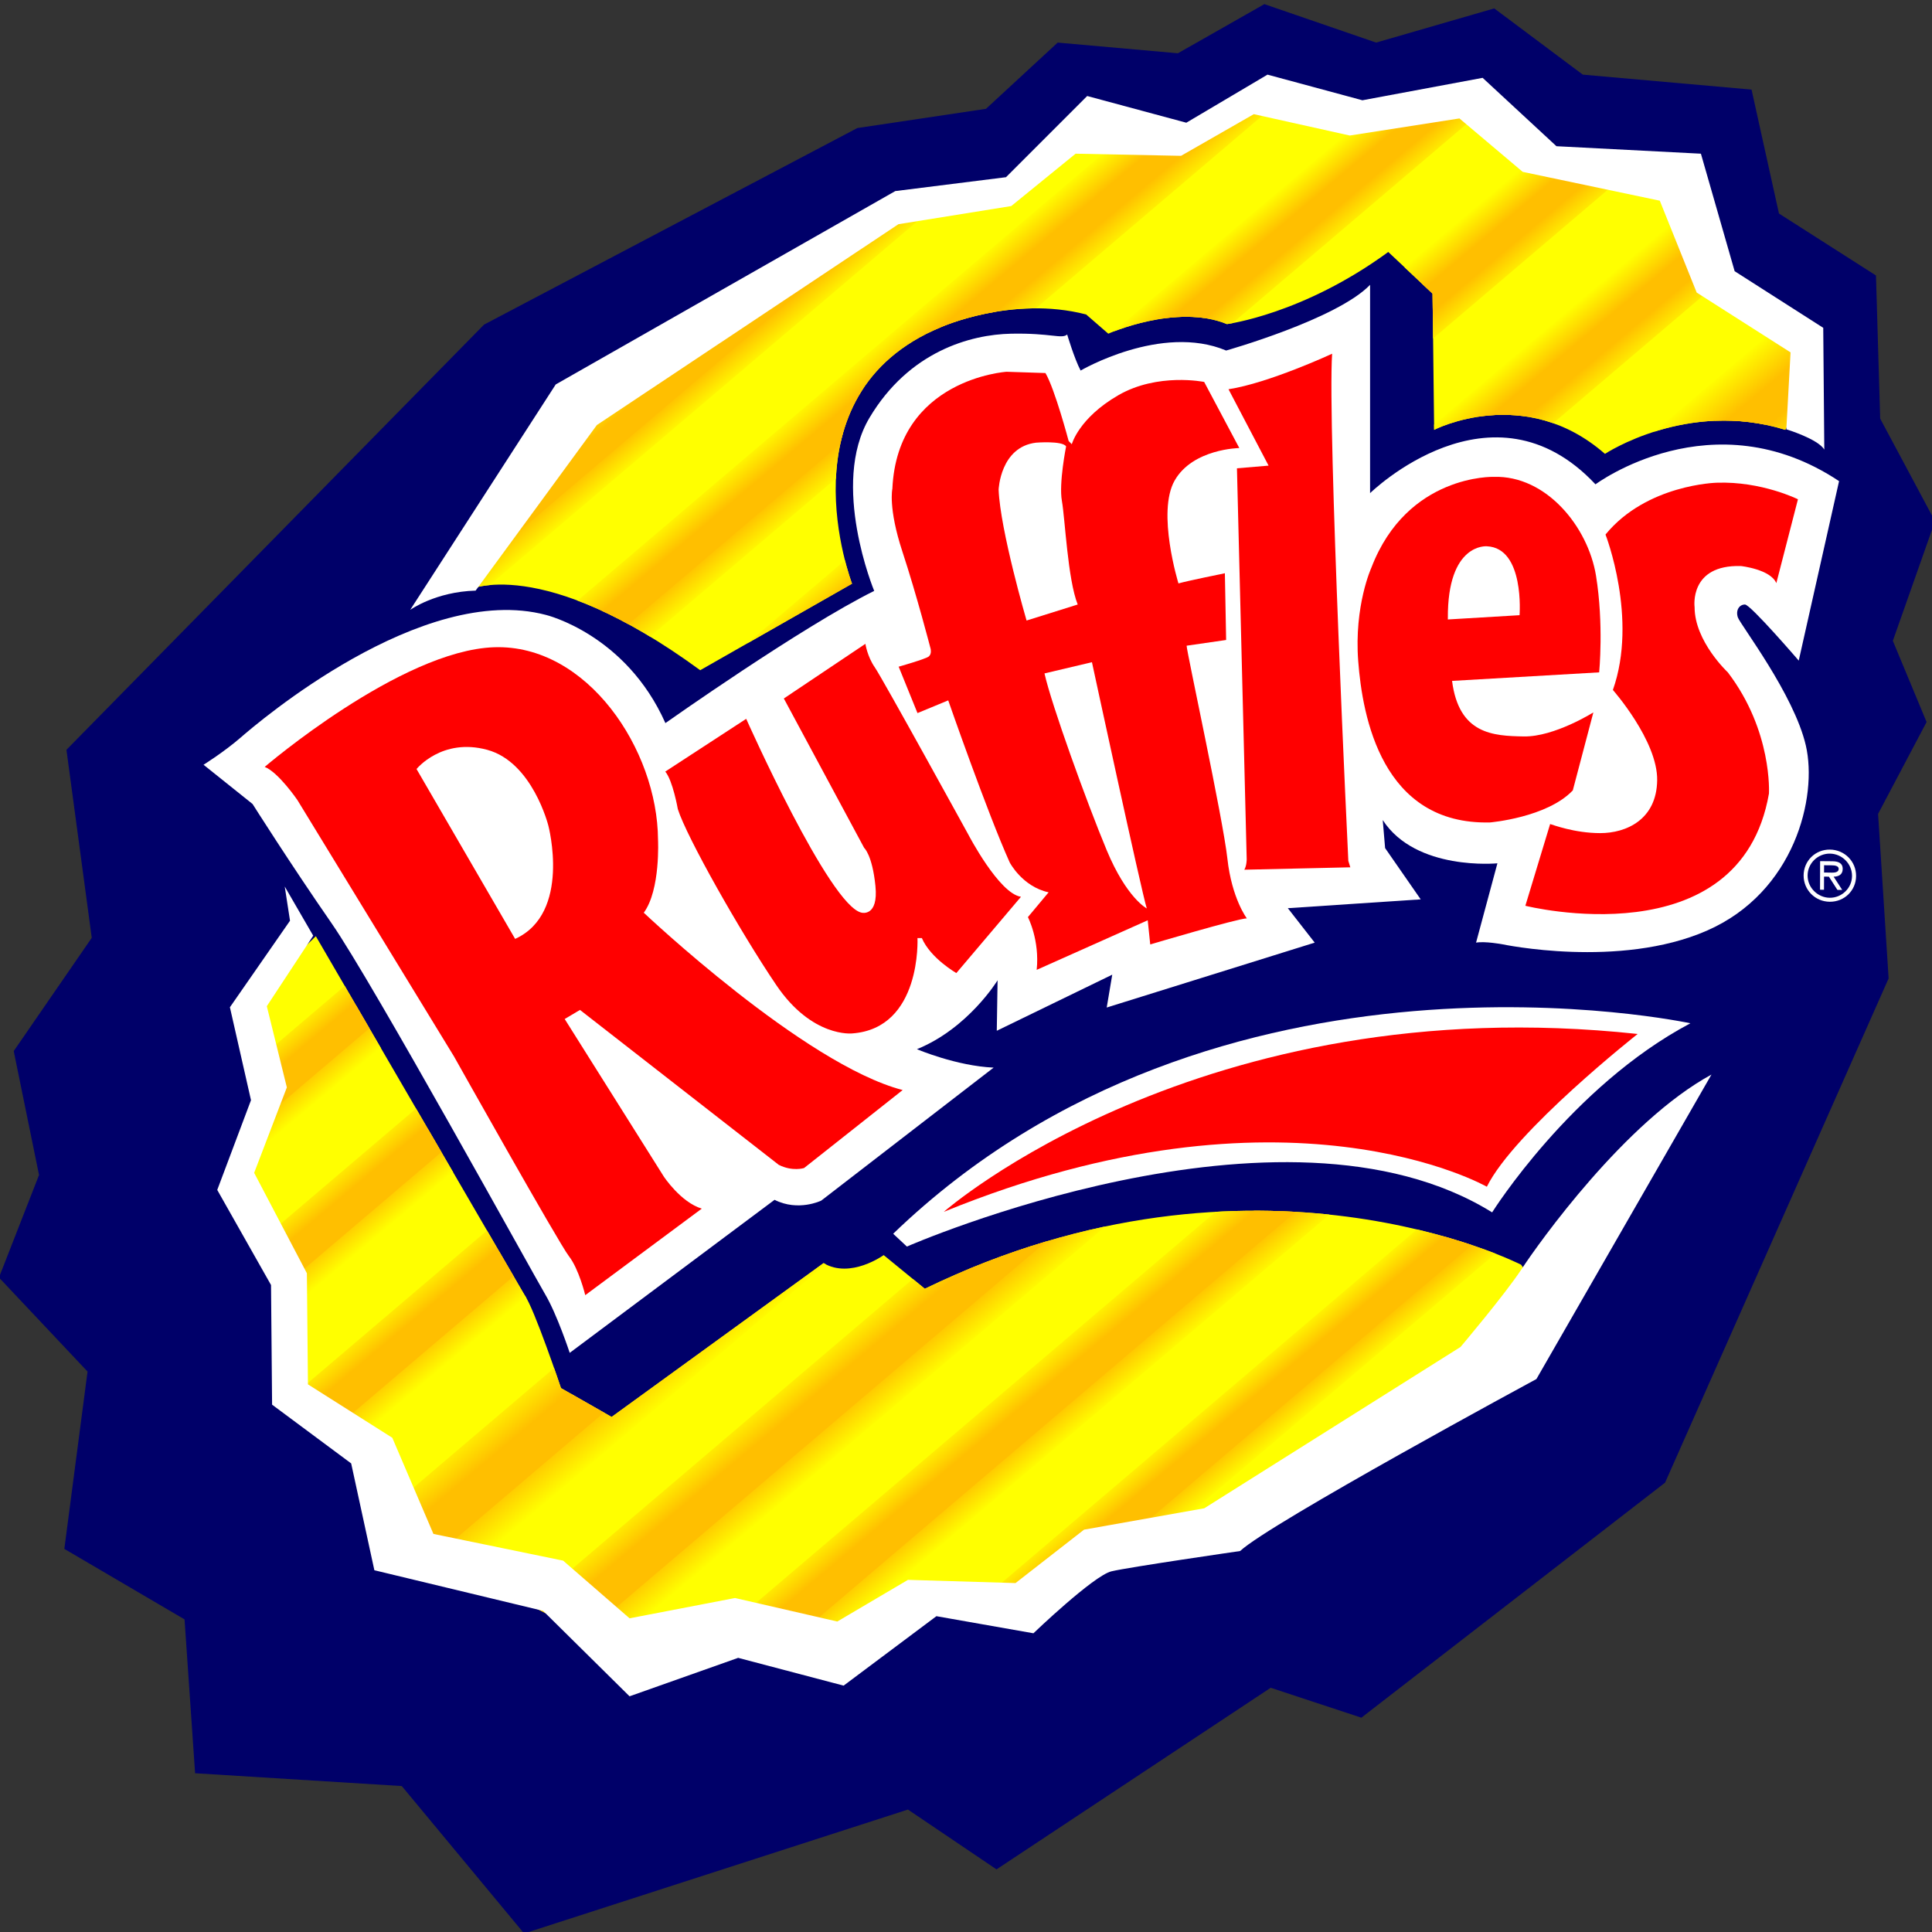<?xml version="1.0" encoding="utf-8"?>
<!-- Generator: Adobe Illustrator 16.0.0, SVG Export Plug-In . SVG Version: 6.00 Build 0)  -->
<!DOCTYPE svg PUBLIC "-//W3C//DTD SVG 1.1//EN" "http://www.w3.org/Graphics/SVG/1.1/DTD/svg11.dtd">
<svg version="1.1" id="Layer_1" xmlns="http://www.w3.org/2000/svg" xmlns:xlink="http://www.w3.org/1999/xlink" x="0px" y="0px"
	 width="800px" height="800px" viewBox="-177.17 -180.812 800 800" enable-background="new -177.17 -180.812 800 800"
	 xml:space="preserve">
<rect x="-177.17" y="-180.812" width="800" height="800" fill="#333333" stroke="none"/>
<g id="blue">
	<polygon fill="#000069" points="-96.387,553.446 -10.802,558.755 39.848,619.798 198.786,568.487 235.464,593.261 348.995,518.057 
		386.545,530.445 512.3,433.124 604.867,224.331 600.502,156.206 620.587,118.164 606.615,84.543 624.081,35 601.375,-7.466 
		599.628,-66.744 559.457,-92.398 548.106,-143.714 478.241,-149.905 441.563,-177.332 392.658,-163.178 346.376,-179.102 
		310.57,-158.752 260.793,-163.178 231.1,-135.752 177.829,-127.79 23.257,-46.395 -149.656,129.664 -139.177,207.52 
		-171.49,254.41 -161.009,305.725 -177.601,348.188 -140.923,387.119 -150.529,460.551 -100.752,489.747 	"/>
</g>
<g id="yellow">
	<path fill="#FFFF00" d="M450.298,383.137c8.676-13.8,14.844-22.118,14.844-22.118l-12.444-18.138c0,0-110.035-56.399-246.923,9.955
		l-17.031-13.935c0,0-13.753,9.953-24.89,3.316l-87.767,63.698l-20.957-11.944c0,0-11.134-33.177-15.064-38.485l-86.458-148.632
		l-28.163,27.204l3.684,23.791l-3.684,53.183l13.753,32.514l7.86,47.775l43.229,65.69l105.45,54.411l33.622-9.734l82.526-19.023
		l33.622,2.656c0,0,7.652-14.527,44.103-21.675c16.69-3.275,39.141-15.116,56.328-18.579"/>
	<path fill="#FFFF00" d="M16.489,63.533c0,0,30.129-15.262,96.281,33.177l62.877-35.832c0,0-30.129-78.298,36.678-106.167
		c0,0,29.473-13.27,60.259-5.308l9.17,7.963c0,0,28.163-12.607,49.124-3.981c0,0,31.438-3.982,66.806-29.861l18.341,17.253
		l0.653,56.401c0,0,37.333-19.243,70.737,9.952c0,0,34.058-22.559,74.665-9.952l7.859-16.589l-0.653-23.888l-17.685-9.952
		l-32.094-39.149l-18.995-13.934l-45.846-9.953l-24.24-23.89l-41.918,7.3l-44.538-7.962l-24.889,16.59l-46.504-1.328l-24.889,14.597
		l-11.789,11.944l-28.821,1.99L61.676-12.112L6.659,59.551L16.489,63.533z"/>
</g>
<g id="blurs">
</g>
<g id="mask">
	<g>
		<g>
			<defs>
				<path id="SVGID_1_" d="M205.775,352.833l-17.031-13.932c0,0-13.753,9.953-24.89,3.316l-87.767,63.698l-20.957-11.944
					c0,0-11.134-33.177-15.064-38.485l-86.458-148.632l-28.163,27.204l3.684,23.791l-3.684,53.183l13.753,32.514l7.86,47.775
					l43.229,65.688l105.45,54.414l33.622-9.734l82.526-19.023l33.622,2.656c0,0,7.652-14.527,44.103-21.675
					c16.69-3.275,39.141-15.116,56.328-18.579l104.361-61.931c8.674-13.8,14.844-22.118,14.844-22.118l-12.444-18.138
					C452.698,342.881,342.662,286.481,205.775,352.833z M569.283-43.298l-17.686-9.952l-32.094-39.149l-18.995-13.934l-45.846-9.953
					l-24.236-23.89l-41.918,7.3l-44.538-7.962l-24.889,16.59l-46.504-1.328l-24.889,14.597l-11.789,11.944l-28.821,1.99
					L61.676-12.112L6.659,59.551l9.823,3.982c0,0,30.129-15.262,96.282,33.177l62.877-35.832c0,0-30.129-78.298,36.679-106.167
					c0,0,29.472-13.27,60.258-5.308l9.171,7.963c0,0,28.163-12.607,49.124-3.981c0,0,31.438-3.982,66.806-29.861l18.338,17.253
					l0.656,56.401c0,0,37.333-19.243,70.737,9.952c0,0,34.057-22.559,74.665-9.952l7.859-16.589L569.283-43.298z"/>
			</defs>
			<clipPath id="SVGID_2_">
				<use xlink:href="#SVGID_1_"  overflow="visible"/>
			</clipPath>
			<g clip-path="url(#SVGID_2_)">
				
					<linearGradient id="SVGID_3_" gradientUnits="userSpaceOnUse" x1="-199.214" y1="463.726" x2="-199.214" y2="475.593" gradientTransform="matrix(0.766 -0.643 -0.643 -0.766 562.315 218.013)">
					<stop  offset="0.006" style="stop-color:#FFFF00"/>
					<stop  offset="1" style="stop-color:#FFBF00"/>
				</linearGradient>
				<polygon fill="url(#SVGID_3_)" points="544.81,-380.324 -324.522,359.419 -337.055,344.308 532.279,-395.439 				"/>
				
					<linearGradient id="SVGID_4_" gradientUnits="userSpaceOnUse" x1="100.227" y1="1133.298" x2="100.227" y2="1145.168" gradientTransform="matrix(-0.766 0.643 0.643 0.766 -561.75 -966.327)">
					<stop  offset="0.006" style="stop-color:#FFFF00"/>
					<stop  offset="1" style="stop-color:#FFBF00"/>
				</linearGradient>
				<polygon fill="url(#SVGID_4_)" points="-342.856,337.306 526.476,-402.438 539.005,-387.323 -330.324,352.42 				"/>
			</g>
		</g>
		<g>
			<defs>
				<path id="SVGID_5_" d="M205.775,352.833l-17.031-13.932c0,0-13.753,9.953-24.89,3.316l-87.767,63.698l-20.957-11.944
					c0,0-11.134-33.177-15.064-38.485l-86.458-148.632l-28.163,27.204l3.684,23.791l-3.684,53.183l13.753,32.514l7.86,47.775
					l43.229,65.688l105.45,54.414l33.622-9.734l82.526-19.023l33.622,2.656c0,0,7.652-14.527,44.103-21.675
					c16.69-3.275,39.141-15.116,56.328-18.579l104.361-61.931c8.674-13.8,14.844-22.118,14.844-22.118l-12.444-18.138
					C452.698,342.881,342.662,286.481,205.775,352.833z M569.283-43.298l-17.686-9.952l-32.094-39.149l-18.995-13.934l-45.846-9.953
					l-24.236-23.89l-41.918,7.3l-44.538-7.962l-24.889,16.59l-46.504-1.328l-24.889,14.597l-11.789,11.944l-28.821,1.99
					L61.676-12.112L6.659,59.551l9.823,3.982c0,0,30.129-15.262,96.282,33.177l62.877-35.832c0,0-30.129-78.298,36.679-106.167
					c0,0,29.472-13.27,60.258-5.308l9.171,7.963c0,0,28.163-12.607,49.124-3.981c0,0,31.438-3.982,66.806-29.861l18.338,17.253
					l0.656,56.401c0,0,37.333-19.243,70.737,9.952c0,0,34.057-22.559,74.665-9.952l7.859-16.589L569.283-43.298z"/>
			</defs>
			<clipPath id="SVGID_6_">
				<use xlink:href="#SVGID_5_"  overflow="visible"/>
			</clipPath>
			<g clip-path="url(#SVGID_6_)">
				
					<linearGradient id="SVGID_7_" gradientUnits="userSpaceOnUse" x1="-194.537" y1="404.315" x2="-194.537" y2="417.058" gradientTransform="matrix(0.766 -0.643 -0.643 -0.766 562.315 218.013)">
					<stop  offset="0.006" style="stop-color:#FFFF00"/>
					<stop  offset="1" style="stop-color:#FFBF00"/>
				</linearGradient>
				<polygon fill="url(#SVGID_7_)" points="618.575,-365.246 -314.902,429.081 -328.358,412.854 605.121,-381.476 				"/>
				
					<linearGradient id="SVGID_8_" gradientUnits="userSpaceOnUse" x1="95.545" y1="1190.288" x2="95.545" y2="1203.031" gradientTransform="matrix(-0.766 0.643 0.643 0.766 -561.75 -966.327)">
					<stop  offset="0.006" style="stop-color:#FFFF00"/>
					<stop  offset="1" style="stop-color:#FFBF00"/>
				</linearGradient>
				<polygon fill="url(#SVGID_8_)" points="-334.589,405.336 598.889,-388.991 612.343,-372.761 -321.129,421.563 				"/>
			</g>
		</g>
		<g>
			<defs>
				<path id="SVGID_9_" d="M205.775,352.833l-17.031-13.932c0,0-13.753,9.953-24.89,3.316l-87.767,63.698l-20.957-11.944
					c0,0-11.134-33.177-15.064-38.485l-86.458-148.632l-28.163,27.204l3.684,23.791l-3.684,53.183l13.753,32.514l7.86,47.775
					l43.229,65.688l105.45,54.414l33.622-9.734l82.526-19.023l33.622,2.656c0,0,7.652-14.527,44.103-21.675
					c16.69-3.275,39.141-15.116,56.328-18.579l104.361-61.931c8.674-13.8,14.844-22.118,14.844-22.118l-12.444-18.138
					C452.698,342.881,342.662,286.481,205.775,352.833z M569.283-43.298l-17.686-9.952l-32.094-39.149l-18.995-13.934l-45.846-9.953
					l-24.236-23.89l-41.918,7.3l-44.538-7.962l-24.889,16.59l-46.504-1.328l-24.889,14.597l-11.789,11.944l-28.821,1.99
					L61.676-12.112L6.659,59.551l9.823,3.982c0,0,30.129-15.262,96.282,33.177l62.877-35.832c0,0-30.129-78.298,36.679-106.167
					c0,0,29.472-13.27,60.258-5.308l9.171,7.963c0,0,28.163-12.607,49.124-3.981c0,0,31.438-3.982,66.806-29.861l18.338,17.253
					l0.656,56.401c0,0,37.333-19.243,70.737,9.952c0,0,34.057-22.559,74.665-9.952l7.859-16.589L569.283-43.298z"/>
			</defs>
			<clipPath id="SVGID_10_">
				<use xlink:href="#SVGID_9_"  overflow="visible"/>
			</clipPath>
			<g clip-path="url(#SVGID_10_)">
				
					<linearGradient id="SVGID_11_" gradientUnits="userSpaceOnUse" x1="-189.856" y1="347.035" x2="-189.856" y2="359.112" gradientTransform="matrix(0.766 -0.643 -0.643 -0.766 562.315 218.013)">
					<stop  offset="0.006" style="stop-color:#FFFF00"/>
					<stop  offset="1" style="stop-color:#FFBF00"/>
				</linearGradient>
				<polygon fill="url(#SVGID_11_)" points="634.704,-303.569 -250.021,449.272 -262.777,433.894 621.951,-318.953 				"/>
				
					<linearGradient id="SVGID_12_" gradientUnits="userSpaceOnUse" x1="90.867" y1="1249.409" x2="90.867" y2="1261.488" gradientTransform="matrix(-0.766 0.643 0.643 0.766 -561.75 -966.327)">
					<stop  offset="0.006" style="stop-color:#FFFF00"/>
					<stop  offset="1" style="stop-color:#FFBF00"/>
				</linearGradient>
				<polygon fill="url(#SVGID_12_)" points="-268.681,426.768 616.046,-326.077 628.798,-310.693 -255.926,442.15 				"/>
			</g>
		</g>
		<g>
			<defs>
				<path id="SVGID_13_" d="M205.775,352.833l-17.031-13.932c0,0-13.753,9.953-24.89,3.316l-87.767,63.698l-20.957-11.944
					c0,0-11.134-33.177-15.064-38.485l-86.458-148.632l-28.163,27.204l3.684,23.791l-3.684,53.183l13.753,32.514l7.86,47.775
					l43.229,65.688l105.45,54.414l33.622-9.734l82.526-19.023l33.622,2.656c0,0,7.652-14.527,44.103-21.675
					c16.69-3.275,39.141-15.116,56.328-18.579l104.361-61.931c8.674-13.8,14.844-22.118,14.844-22.118l-12.444-18.138
					C452.698,342.881,342.662,286.481,205.775,352.833z M569.283-43.298l-17.686-9.952l-32.094-39.149l-18.995-13.934l-45.846-9.953
					l-24.236-23.89l-41.918,7.3l-44.538-7.962l-24.889,16.59l-46.504-1.328l-24.889,14.597l-11.789,11.944l-28.821,1.99
					L61.676-12.112L6.659,59.551l9.823,3.982c0,0,30.129-15.262,96.282,33.177l62.877-35.832c0,0-30.129-78.298,36.679-106.167
					c0,0,29.472-13.27,60.258-5.308l9.171,7.963c0,0,28.163-12.607,49.124-3.981c0,0,31.438-3.982,66.806-29.861l18.338,17.253
					l0.656,56.401c0,0,37.333-19.243,70.737,9.952c0,0,34.057-22.559,74.665-9.952l7.859-16.589L569.283-43.298z"/>
			</defs>
			<clipPath id="SVGID_14_">
				<use xlink:href="#SVGID_13_"  overflow="visible"/>
			</clipPath>
			<g clip-path="url(#SVGID_14_)">
				
					<linearGradient id="SVGID_15_" gradientUnits="userSpaceOnUse" x1="-185.179" y1="288.347" x2="-185.179" y2="300.776" gradientTransform="matrix(0.766 -0.643 -0.643 -0.766 562.315 218.013)">
					<stop  offset="0.006" style="stop-color:#FFFF00"/>
					<stop  offset="1" style="stop-color:#FFBF00"/>
				</linearGradient>
				<polygon fill="url(#SVGID_15_)" points="688.821,-272.606 -221.563,502.07 -234.687,486.242 675.698,-288.435 				"/>
				
					<linearGradient id="SVGID_16_" gradientUnits="userSpaceOnUse" x1="86.187" y1="1307.124" x2="86.187" y2="1319.552" gradientTransform="matrix(-0.766 0.643 0.643 0.766 -561.75 -966.327)">
					<stop  offset="0.006" style="stop-color:#FFFF00"/>
					<stop  offset="1" style="stop-color:#FFBF00"/>
				</linearGradient>
				<polygon fill="url(#SVGID_16_)" points="-240.763,478.911 669.622,-295.765 682.743,-279.936 -227.638,494.739 				"/>
			</g>
		</g>
		<g>
			<defs>
				<path id="SVGID_17_" d="M205.775,352.833l-17.031-13.932c0,0-13.753,9.953-24.89,3.316l-87.767,63.698l-20.957-11.944
					c0,0-11.134-33.177-15.064-38.485l-86.458-148.632l-28.163,27.204l3.684,23.791l-3.684,53.183l13.753,32.514l7.86,47.775
					l43.229,65.688l105.45,54.414l33.622-9.734l82.526-19.023l33.622,2.656c0,0,7.652-14.527,44.103-21.675
					c16.69-3.275,39.141-15.116,56.328-18.579l104.361-61.931c8.674-13.8,14.844-22.118,14.844-22.118l-12.444-18.138
					C452.698,342.881,342.662,286.481,205.775,352.833z M569.283-43.298l-17.686-9.952l-32.094-39.149l-18.995-13.934l-45.846-9.953
					l-24.236-23.89l-41.918,7.3l-44.538-7.962l-24.889,16.59l-46.504-1.328l-24.889,14.597l-11.789,11.944l-28.821,1.99
					L61.676-12.112L6.659,59.551l9.823,3.982c0,0,30.129-15.262,96.282,33.177l62.877-35.832c0,0-30.129-78.298,36.679-106.167
					c0,0,29.472-13.27,60.258-5.308l9.171,7.963c0,0,28.163-12.607,49.124-3.981c0,0,31.438-3.982,66.806-29.861l18.338,17.253
					l0.656,56.401c0,0,37.333-19.243,70.737,9.952c0,0,34.057-22.559,74.665-9.952l7.859-16.589L569.283-43.298z"/>
			</defs>
			<clipPath id="SVGID_18_">
				<use xlink:href="#SVGID_17_"  overflow="visible"/>
			</clipPath>
			<g clip-path="url(#SVGID_18_)">
				
					<linearGradient id="SVGID_19_" gradientUnits="userSpaceOnUse" x1="-180.5" y1="229.322" x2="-180.5" y2="242.347" gradientTransform="matrix(0.766 -0.643 -0.643 -0.766 562.315 218.013)">
					<stop  offset="0.006" style="stop-color:#FFFF00"/>
					<stop  offset="1" style="stop-color:#FFBF00"/>
				</linearGradient>
				<polygon fill="url(#SVGID_19_)" points="752.108,-249.055 -201.895,562.739 -215.646,546.15 738.357,-265.642 				"/>
				
					<linearGradient id="SVGID_20_" gradientUnits="userSpaceOnUse" x1="81.507" y1="1364.501" x2="81.507" y2="1377.526" gradientTransform="matrix(-0.766 0.643 0.643 0.766 -561.75 -966.327)">
					<stop  offset="0.006" style="stop-color:#FFFF00"/>
					<stop  offset="1" style="stop-color:#FFBF00"/>
				</linearGradient>
				<polygon fill="url(#SVGID_20_)" points="-222.014,538.47 731.989,-273.323 745.74,-256.736 -208.261,555.058 				"/>
			</g>
		</g>
		<g>
			<defs>
				<path id="SVGID_21_" d="M205.775,352.833l-17.031-13.932c0,0-13.753,9.953-24.89,3.316l-87.767,63.698l-20.957-11.944
					c0,0-11.134-33.177-15.064-38.485l-86.458-148.632l-28.163,27.204l3.684,23.791l-3.684,53.183l13.753,32.514l7.86,47.775
					l43.229,65.688l105.45,54.414l33.622-9.734l82.526-19.023l33.622,2.656c0,0,7.652-14.527,44.103-21.675
					c16.69-3.275,39.141-15.116,56.328-18.579l104.361-61.931c8.674-13.8,14.844-22.118,14.844-22.118l-12.444-18.138
					C452.698,342.881,342.662,286.481,205.775,352.833z M569.283-43.298l-17.686-9.952l-32.094-39.149l-18.995-13.934l-45.846-9.953
					l-24.236-23.89l-41.918,7.3l-44.538-7.962l-24.889,16.59l-46.504-1.328l-24.889,14.597l-11.789,11.944l-28.821,1.99
					L61.676-12.112L6.659,59.551l9.823,3.982c0,0,30.129-15.262,96.282,33.177l62.877-35.832c0,0-30.129-78.298,36.679-106.167
					c0,0,29.472-13.27,60.258-5.308l9.171,7.963c0,0,28.163-12.607,49.124-3.981c0,0,31.438-3.982,66.806-29.861l18.338,17.253
					l0.656,56.401c0,0,37.333-19.243,70.737,9.952c0,0,34.057-22.559,74.665-9.952l7.859-16.589L569.283-43.298z"/>
			</defs>
			<clipPath id="SVGID_22_">
				<use xlink:href="#SVGID_21_"  overflow="visible"/>
			</clipPath>
			<g clip-path="url(#SVGID_22_)">
				
					<linearGradient id="SVGID_23_" gradientUnits="userSpaceOnUse" x1="-175.232" y1="158.773" x2="-175.232" y2="175.353" gradientTransform="matrix(0.766 -0.643 -0.643 -0.766 562.315 218.013)">
					<stop  offset="0.006" style="stop-color:#FFFF00"/>
					<stop  offset="1" style="stop-color:#FFBF00"/>
				</linearGradient>
				<polygon fill="url(#SVGID_23_)" points="931.406,-309.75 -283.185,723.785 -300.69,702.667 913.899,-330.868 				"/>
				
					<linearGradient id="SVGID_24_" gradientUnits="userSpaceOnUse" x1="76.221" y1="1425.214" x2="76.221" y2="1441.797" gradientTransform="matrix(-0.766 0.643 0.643 0.766 -561.75 -966.327)">
					<stop  offset="0.006" style="stop-color:#FFFF00"/>
					<stop  offset="1" style="stop-color:#FFBF00"/>
				</linearGradient>
				<polygon fill="url(#SVGID_24_)" points="-308.801,692.888 905.789,-340.647 923.296,-319.529 -291.29,714.006 				"/>
			</g>
		</g>
		<g>
			<defs>
				<path id="SVGID_25_" d="M205.775,352.833l-17.031-13.932c0,0-13.753,9.953-24.89,3.316l-87.767,63.698l-20.957-11.944
					c0,0-11.134-33.177-15.064-38.485l-86.458-148.632l-28.163,27.204l3.684,23.791l-3.684,53.183l13.753,32.514l7.86,47.775
					l43.229,65.688l105.45,54.414l33.622-9.734l82.526-19.023l33.622,2.656c0,0,7.652-14.527,44.103-21.675
					c16.69-3.275,39.141-15.116,56.328-18.579l104.361-61.931c8.674-13.8,14.844-22.118,14.844-22.118l-12.444-18.138
					C452.698,342.881,342.662,286.481,205.775,352.833z M569.283-43.298l-17.686-9.952l-32.094-39.149l-18.995-13.934l-45.846-9.953
					l-24.236-23.89l-41.918,7.3l-44.538-7.962l-24.889,16.59l-46.504-1.328l-24.889,14.597l-11.789,11.944l-28.821,1.99
					L61.676-12.112L6.659,59.551l9.823,3.982c0,0,30.129-15.262,96.282,33.177l62.877-35.832c0,0-30.129-78.298,36.679-106.167
					c0,0,29.472-13.27,60.258-5.308l9.171,7.963c0,0,28.163-12.607,49.124-3.981c0,0,31.438-3.982,66.806-29.861l18.338,17.253
					l0.656,56.401c0,0,37.333-19.243,70.737,9.952c0,0,34.057-22.559,74.665-9.952l7.859-16.589L569.283-43.298z"/>
			</defs>
			<clipPath id="SVGID_26_">
				<use xlink:href="#SVGID_25_"  overflow="visible"/>
			</clipPath>
			<g clip-path="url(#SVGID_26_)">
				
					<linearGradient id="SVGID_27_" gradientUnits="userSpaceOnUse" x1="-169.947" y1="96.005" x2="-169.947" y2="110.511" gradientTransform="matrix(0.766 -0.643 -0.643 -0.766 562.315 218.013)">
					<stop  offset="0.006" style="stop-color:#FFFF00"/>
					<stop  offset="1" style="stop-color:#FFBF00"/>
				</linearGradient>
				<polygon fill="url(#SVGID_27_)" points="900.049,-200.139 -162.518,704.034 -177.835,685.561 884.735,-218.617 				"/>
				
					<linearGradient id="SVGID_28_" gradientUnits="userSpaceOnUse" x1="70.949" y1="1493.724" x2="70.949" y2="1508.23" gradientTransform="matrix(-0.766 0.643 0.643 0.766 -561.75 -966.327)">
					<stop  offset="0.006" style="stop-color:#FFFF00"/>
					<stop  offset="1" style="stop-color:#FFBF00"/>
				</linearGradient>
				<polygon fill="url(#SVGID_28_)" points="-184.928,677.005 877.643,-227.169 892.957,-208.696 -169.61,695.483 				"/>
			</g>
		</g>
		<g>
			<defs>
				<path id="SVGID_29_" d="M205.775,352.833l-17.031-13.932c0,0-13.753,9.953-24.89,3.316l-87.767,63.698l-20.957-11.944
					c0,0-11.134-33.177-15.064-38.485l-86.458-148.632l-28.163,27.204l3.684,23.791l-3.684,53.183l13.753,32.514l7.86,47.775
					l43.229,65.688l105.45,54.414l33.622-9.734l82.526-19.023l33.622,2.656c0,0,7.652-14.527,44.103-21.675
					c16.69-3.275,39.141-15.116,56.328-18.579l104.361-61.931c8.674-13.8,14.844-22.118,14.844-22.118l-12.444-18.138
					C452.698,342.881,342.662,286.481,205.775,352.833z M569.283-43.298l-17.686-9.952l-32.094-39.149l-18.995-13.934l-45.846-9.953
					l-24.236-23.89l-41.918,7.3l-44.538-7.962l-24.889,16.59l-46.504-1.328l-24.889,14.597l-11.789,11.944l-28.821,1.99
					L61.676-12.112L6.659,59.551l9.823,3.982c0,0,30.129-15.262,96.282,33.177l62.877-35.832c0,0-30.129-78.298,36.679-106.167
					c0,0,29.472-13.27,60.258-5.308l9.171,7.963c0,0,28.163-12.607,49.124-3.981c0,0,31.438-3.982,66.806-29.861l18.338,17.253
					l0.656,56.401c0,0,37.333-19.243,70.737,9.952c0,0,34.057-22.559,74.665-9.952l7.859-16.589L569.283-43.298z"/>
			</defs>
			<clipPath id="SVGID_30_">
				<use xlink:href="#SVGID_29_"  overflow="visible"/>
			</clipPath>
			<g clip-path="url(#SVGID_30_)">
				
					<linearGradient id="SVGID_31_" gradientUnits="userSpaceOnUse" x1="-165.264" y1="39.911" x2="-165.264" y2="52.895" gradientTransform="matrix(0.766 -0.643 -0.643 -0.766 562.315 218.013)">
					<stop  offset="0.006" style="stop-color:#FFFF00"/>
					<stop  offset="1" style="stop-color:#FFBF00"/>
				</linearGradient>
				<polygon fill="url(#SVGID_31_)" points="884.161,-112.58 -66.945,696.744 -80.654,680.213 870.451,-129.118 				"/>
				
					<linearGradient id="SVGID_32_" gradientUnits="userSpaceOnUse" x1="66.274" y1="1554.025" x2="66.274" y2="1567.012" gradientTransform="matrix(-0.766 0.643 0.643 0.766 -561.75 -966.327)">
					<stop  offset="0.006" style="stop-color:#FFFF00"/>
					<stop  offset="1" style="stop-color:#FFBF00"/>
				</linearGradient>
				<polygon fill="url(#SVGID_32_)" points="-87.001,672.554 864.1,-136.774 877.809,-120.238 -73.294,689.09 				"/>
			</g>
		</g>
		<g>
			<defs>
				<path id="SVGID_33_" d="M205.775,352.833l-17.031-13.932c0,0-13.753,9.953-24.89,3.316l-87.767,63.698l-20.957-11.944
					c0,0-11.134-33.177-15.064-38.485l-86.458-148.632l-28.163,27.204l3.684,23.791l-3.684,53.183l13.753,32.514l7.86,47.775
					l43.229,65.688l105.45,54.414l33.622-9.734l82.526-19.023l33.622,2.656c0,0,7.652-14.527,44.103-21.675
					c16.69-3.275,39.141-15.116,56.328-18.579l104.361-61.931c8.674-13.8,14.844-22.118,14.844-22.118l-12.444-18.138
					C452.698,342.881,342.662,286.481,205.775,352.833z M569.283-43.298l-17.686-9.952l-32.094-39.149l-18.995-13.934l-45.846-9.953
					l-24.236-23.89l-41.918,7.3l-44.538-7.962l-24.889,16.59l-46.504-1.328l-24.889,14.597l-11.789,11.944l-28.821,1.99
					L61.676-12.112L6.659,59.551l9.823,3.982c0,0,30.129-15.262,96.282,33.177l62.877-35.832c0,0-30.129-78.298,36.679-106.167
					c0,0,29.472-13.27,60.258-5.308l9.171,7.963c0,0,28.163-12.607,49.124-3.981c0,0,31.438-3.982,66.806-29.861l18.338,17.253
					l0.656,56.401c0,0,37.333-19.243,70.737,9.952c0,0,34.057-22.559,74.665-9.952l7.859-16.589L569.283-43.298z"/>
			</defs>
			<clipPath id="SVGID_34_">
				<use xlink:href="#SVGID_33_"  overflow="visible"/>
			</clipPath>
			<g clip-path="url(#SVGID_34_)">
				
					<linearGradient id="SVGID_35_" gradientUnits="userSpaceOnUse" x1="-160.584" y1="-16.749" x2="-160.584" y2="-4.88" gradientTransform="matrix(0.766 -0.643 -0.643 -0.766 562.315 218.013)">
					<stop  offset="0.006" style="stop-color:#FFFF00"/>
					<stop  offset="1" style="stop-color:#FFBF00"/>
				</linearGradient>
				<polygon fill="url(#SVGID_35_)" points="883.427,-37.275 14.095,702.471 1.565,687.356 870.899,-52.389 				"/>
				
					<linearGradient id="SVGID_36_" gradientUnits="userSpaceOnUse" x1="61.596" y1="1613.771" x2="61.596" y2="1625.64" gradientTransform="matrix(-0.766 0.643 0.643 0.766 -561.75 -966.327)">
					<stop  offset="0.006" style="stop-color:#FFFF00"/>
					<stop  offset="1" style="stop-color:#FFBF00"/>
				</linearGradient>
				<polygon fill="url(#SVGID_36_)" points="-4.236,680.355 865.096,-59.39 877.624,-44.275 8.295,695.472 				"/>
			</g>
		</g>
	</g>
</g>
<g id="white">
	<path fill="#FFFFFF" d="M-92.893,135.859c0,0,8.513-5.309,15.392-11.281c6.879-5.972,74.994-64.364,126.409-50.76
		c0,0,33.075,7.961,49.451,44.789c0,0,56.327-39.812,86.456-54.743c0,0-18.34-44.124-1.964-71.662
		c16.374-27.539,41.916-34.503,58.619-34.836c16.703-0.331,20.959,2.323,23.252,0.333c0,0,2.947,9.952,5.567,14.929
		c0,0,33.403-19.574,60.257-8.293c0,0,45.849-12.939,59.603-27.206v86.26c0,0,50.434-49.433,93.335-3.648
		c0,0,48.467-36.164,100.863-1.329l-16.7,74.318c0,0-19.977-23.226-22.27-23.226s-3.931,2.322-2.948,5.31
		c0.982,2.986,23.252,31.85,28.163,53.083c4.911,21.232-4.585,60.713-40.935,76.639c-36.352,15.925-84.818,5.641-84.818,5.641
		s-7.205-1.327-10.808-0.663l8.842-32.846c0,0-33.73,3.317-47.483-17.915l0.98,11.612l14.738,21.233l-55.019,3.648l11.132,14.266
		l-86.126,26.873l2.291-13.604l-47.814,23.226l0.331-20.903c0,0-12.116,19.906-33.404,28.532c0,0,16.374,6.967,31.767,7.629
		l-71.393,55.075c0,0-9.497,4.646-19.322-0.331l-84.817,63.367c0,0-5.24-15.925-10.154-24.219
		c-4.91-8.296-71.391-129.059-88.418-153.61c-17.029-24.551-32.75-49.433-32.75-49.433L-92.893,135.859z"/>
	<path fill="#FFFFFF" d="M192.675,330.054l5.678,5.307c0,0,155.444-68.121,242.337-14.155c0,0,32.752-52.196,82.092-78.298
		C522.781,242.911,327.162,200.441,192.675,330.054z"/>
	<path fill="#FFFFFF" d="M531.514,264.142l-72.483,126.074c0,0-110.469,59.718-122.695,71.219c0,0-45.852,6.638-53.274,8.405
		c-7.422,1.769-32.311,25.655-32.311,25.655l-40.173-7.077l-38.424,28.755l-43.667-11.504l-44.974,15.923L47.71,486.206
		l-69.863-16.813l-9.605-44.235l-32.748-24.329l-0.438-49.546l-22.27-39.37l13.973-37.16l-8.73-38.483l24.889-35.833l-2.184-14.156
		l11.789,20.351l-19.213,29.196l8.297,33.62l-13.536,35.388l21.833,41.578l0.436,46.008l34.932,22.118l17.03,39.812l53.706,11.063
		l27.509,23.885l43.665-8.407l42.356,9.735l29.254-17.253l44.539,1.329l28.382-22.12l49.775-8.845l106.105-66.795
		c0,0,18.342-21.679,25.326-32.295C459.904,334.031,495.71,283.609,531.514,264.142z"/>
	<path fill="#FFFFFF" d="M-7.308,71.715c0,0,10.479-7.519,27.071-7.962L69.978-4.814l124.881-83.163l46.72-7.519l26.637-21.678
		l43.663,0.885l30.13-17.252l39.736,8.848l45.408-7.076l26.2,22.117l56.765,11.944l15.28,38.042l38.862,24.772l-1.747,31.85
		c0,0,13.1,3.982,15.72,8.405l-0.437-50.43l-36.682-23.445l-13.972-48.658l-59.819-3.098l-30.566-28.311l-49.777,9.288
		l-39.298-10.615l-33.622,19.906l-41.044-11.058l-33.621,33.62l-45.846,5.749L52.947-21.624L-7.308,71.715z"/>
</g>
<g id="red">
	<path fill="#FF0000" d="M213.633,320.986c0,0,106.109-93.117,287.315-73.652c0,0-51.091,40.254-62.444,63.259
		C438.504,310.593,355.541,263.035,213.633,320.986z"/>
	<path fill="#FF0000" d="M-67.567,136.743c0,0,56.327-48.217,94.971-49.544c38.642-1.327,67.681,42.467,67.898,79.625
		c0,0,1.089,20.79-5.896,30.301c0,0,66.371,62.815,107.196,73.43l-40.826,32.294c0,0-4.803,1.548-10.48-1.328L62.99,237.378
		l-6.332,3.761l41.044,65.246c0,0,6.987,10.618,15.719,13.271l-48.249,35.831c0,0-2.619-10.838-6.769-16.145
		c-4.149-5.306-47.594-82.724-47.594-82.724l-64.842-106.164C-54.031,150.456-61.887,138.955-67.567,136.743z"/>
	<path fill="#FFFFFF" d="M36.135,207.964l-40.825-70.335c0,0,10.48-13.048,29.254-7.962c18.778,5.085,25.327,31.405,25.327,31.405
		S59.497,197.346,36.135,207.964z"/>
	<path fill="#FF0000" d="M98.303,138.682l33.511-21.841c0,0,34.552,77.635,47.8,80.266c0,0,7.011,1.845,5.714-11.051
		c-1.298-12.896-4.676-15.791-4.676-15.791l-33.25-61.845l33.771-22.634c0,0,0.782,5.265,3.898,9.738
		c3.118,4.474,38.708,69.213,38.708,69.213s12.727,24.475,21.819,25.79l-26.756,31.581c0,0-10.651-6.053-14.287-14.474h-1.818
		c0,0,1.82,37.37-27.015,39.475c0,0-16.625,1.842-31.433-20c-14.805-21.844-37.149-61.319-40.787-72.899
		C103.501,154.208,101.416,142.366,98.303,138.682z"/>
	<path fill="#FF0000" d="M194.95,95.25l7.792,19.211l12.729-5.263c0,0,16.107,46.322,25.46,67.113c0,0,5.194,9.999,16.105,12.369
		l-8.574,10.263c0,0,4.935,9.475,3.638,21.843l45.979-20.527l1.038,9.999c0,0,36.365-10.79,40.004-10.79
		c0,0-6.233-8.163-8.054-24.74c-1.819-16.581-16.883-85.799-16.883-88.167l16.363-2.367l-0.519-27.633
		c0,0-15.581,3.158-19.222,4.211c0,0-9.096-29.478-1.562-42.636c7.536-13.159,26.757-13.422,26.757-13.422l-14.548-27.369
		c0,0-19.226-3.949-35.591,5.523c-16.363,9.475-19.222,20.266-19.222,20.266l-1.3-1.316c0,0-5.716-21.581-9.612-28.159
		l-16.105-0.527c0,0-45.202,2.893-47.28,48.422c0,0-1.816,7.897,4.158,26.055c5.975,18.159,11.689,40.264,11.689,40.264
		s0.52,2.103-0.78,3.157C206.117,92.085,194.95,95.25,194.95,95.25z"/>
	<path fill="#FFFFFF" d="M247.909,76.141c0,0-10.916-37.379-11.571-54.189c0,0,0.655-17.696,15.501-19.465
		c0,0,10.913-0.884,12.442,1.549c0,0-3.059,15.263-1.745,22.56c1.31,7.298,2.402,32.511,6.55,42.908L247.909,76.141z"/>
	<path fill="#FFFFFF" d="M255.333,98.037l19.65-4.646c0,0,20.519,95.108,22.704,101.964c0,0-8.295-4.203-16.593-24.108
		C272.798,151.34,258.174,110.865,255.333,98.037z"/>
	<path fill="#FF0000" d="M331.529-19.633l16.595,31.63l-13.099,1.104l4.036,161.905c0,0,0,2.653-0.981,4.313l43.882-0.994
		c0,0-0.326-1.161-0.817-2.654c0,0-8.679-180.483-6.712-210.01C374.43-34.339,348.229-22.177,331.529-19.633z"/>
	<path fill="#FF0000" d="M424.098,101.133l60.914-3.539c0,0,1.964-19.906-1.313-40.036c-3.272-20.126-20.523-41.579-42.356-40.917
		c0,0-35.801-1.107-50.649,37.599c0,0-7.2,15.706-5.455,38.707c1.743,23.001,9.825,67.902,54.58,66.796
		c0,0,23.576-1.991,34.275-13.271l8.516-32.292c0,0-16.158,10.174-28.82,9.954C441.127,123.913,426.936,123.252,424.098,101.133z"/>
	<path fill="#FFFFFF" d="M422.353,75.697l29.692-1.771c0,0,2.182-27.868-13.534-28.531c0,0-16.375-1.549-16.155,29.86"/>
	<path fill="#FF0000" d="M464.705,160.408l-10.258,33.841c0,0,88.859,22.338,100.866-46.448c0,0,1.53-25.877-17.029-50.207
		c0,0-13.757-12.828-13.757-26.985c0,0-2.4-17.693,19.212-17.033c0,0,12.228,1.33,14.63,7.079l8.953-34.726
		c0,0-15.067-7.521-33.625-6.857c0,0-29.036,0.663-46.063,21.455c0,0,13.535,34.725,3.057,64.363c0,0,18.558,21.013,18.338,37.379
		c-0.22,16.368-12.878,21.896-23.576,21.896C474.749,164.17,465.578,160.629,464.705,160.408z"/>
	<path fill="#FFFFFF" d="M569.668,181.695c0.021-6.013,4.821-10.767,10.879-10.711c6.078,0.056,10.87,4.9,10.852,10.914
		c-0.017,6.002-4.831,10.746-10.914,10.688C574.429,192.53,569.654,187.699,569.668,181.695L569.668,181.695z M589.715,181.884
		c0.014-5.096-4.213-9.188-9.178-9.234c-4.938-0.045-9.203,3.969-9.218,9.063c-0.018,5.078,4.226,9.177,9.171,9.223
		C585.451,190.981,589.703,186.965,589.715,181.884L589.715,181.884z M585.656,187.685l-2.001-0.019l-3.515-5.474l-2.016-0.02
		l-0.017,5.443l-1.64-0.016l0.035-11.83l5.139,0.046c2.145,0.021,4.224,0.61,4.212,3.175c-0.005,2.331-1.637,3.178-3.751,3.214
		L585.656,187.685L585.656,187.685z M580.146,180.506c1.46,0.013,4.033,0.309,4.042-1.566c0-1.204-1.608-1.436-2.875-1.445
		l-3.174-0.03l-0.012,3.023L580.146,180.506L580.146,180.506z"/>
</g>
</svg>
